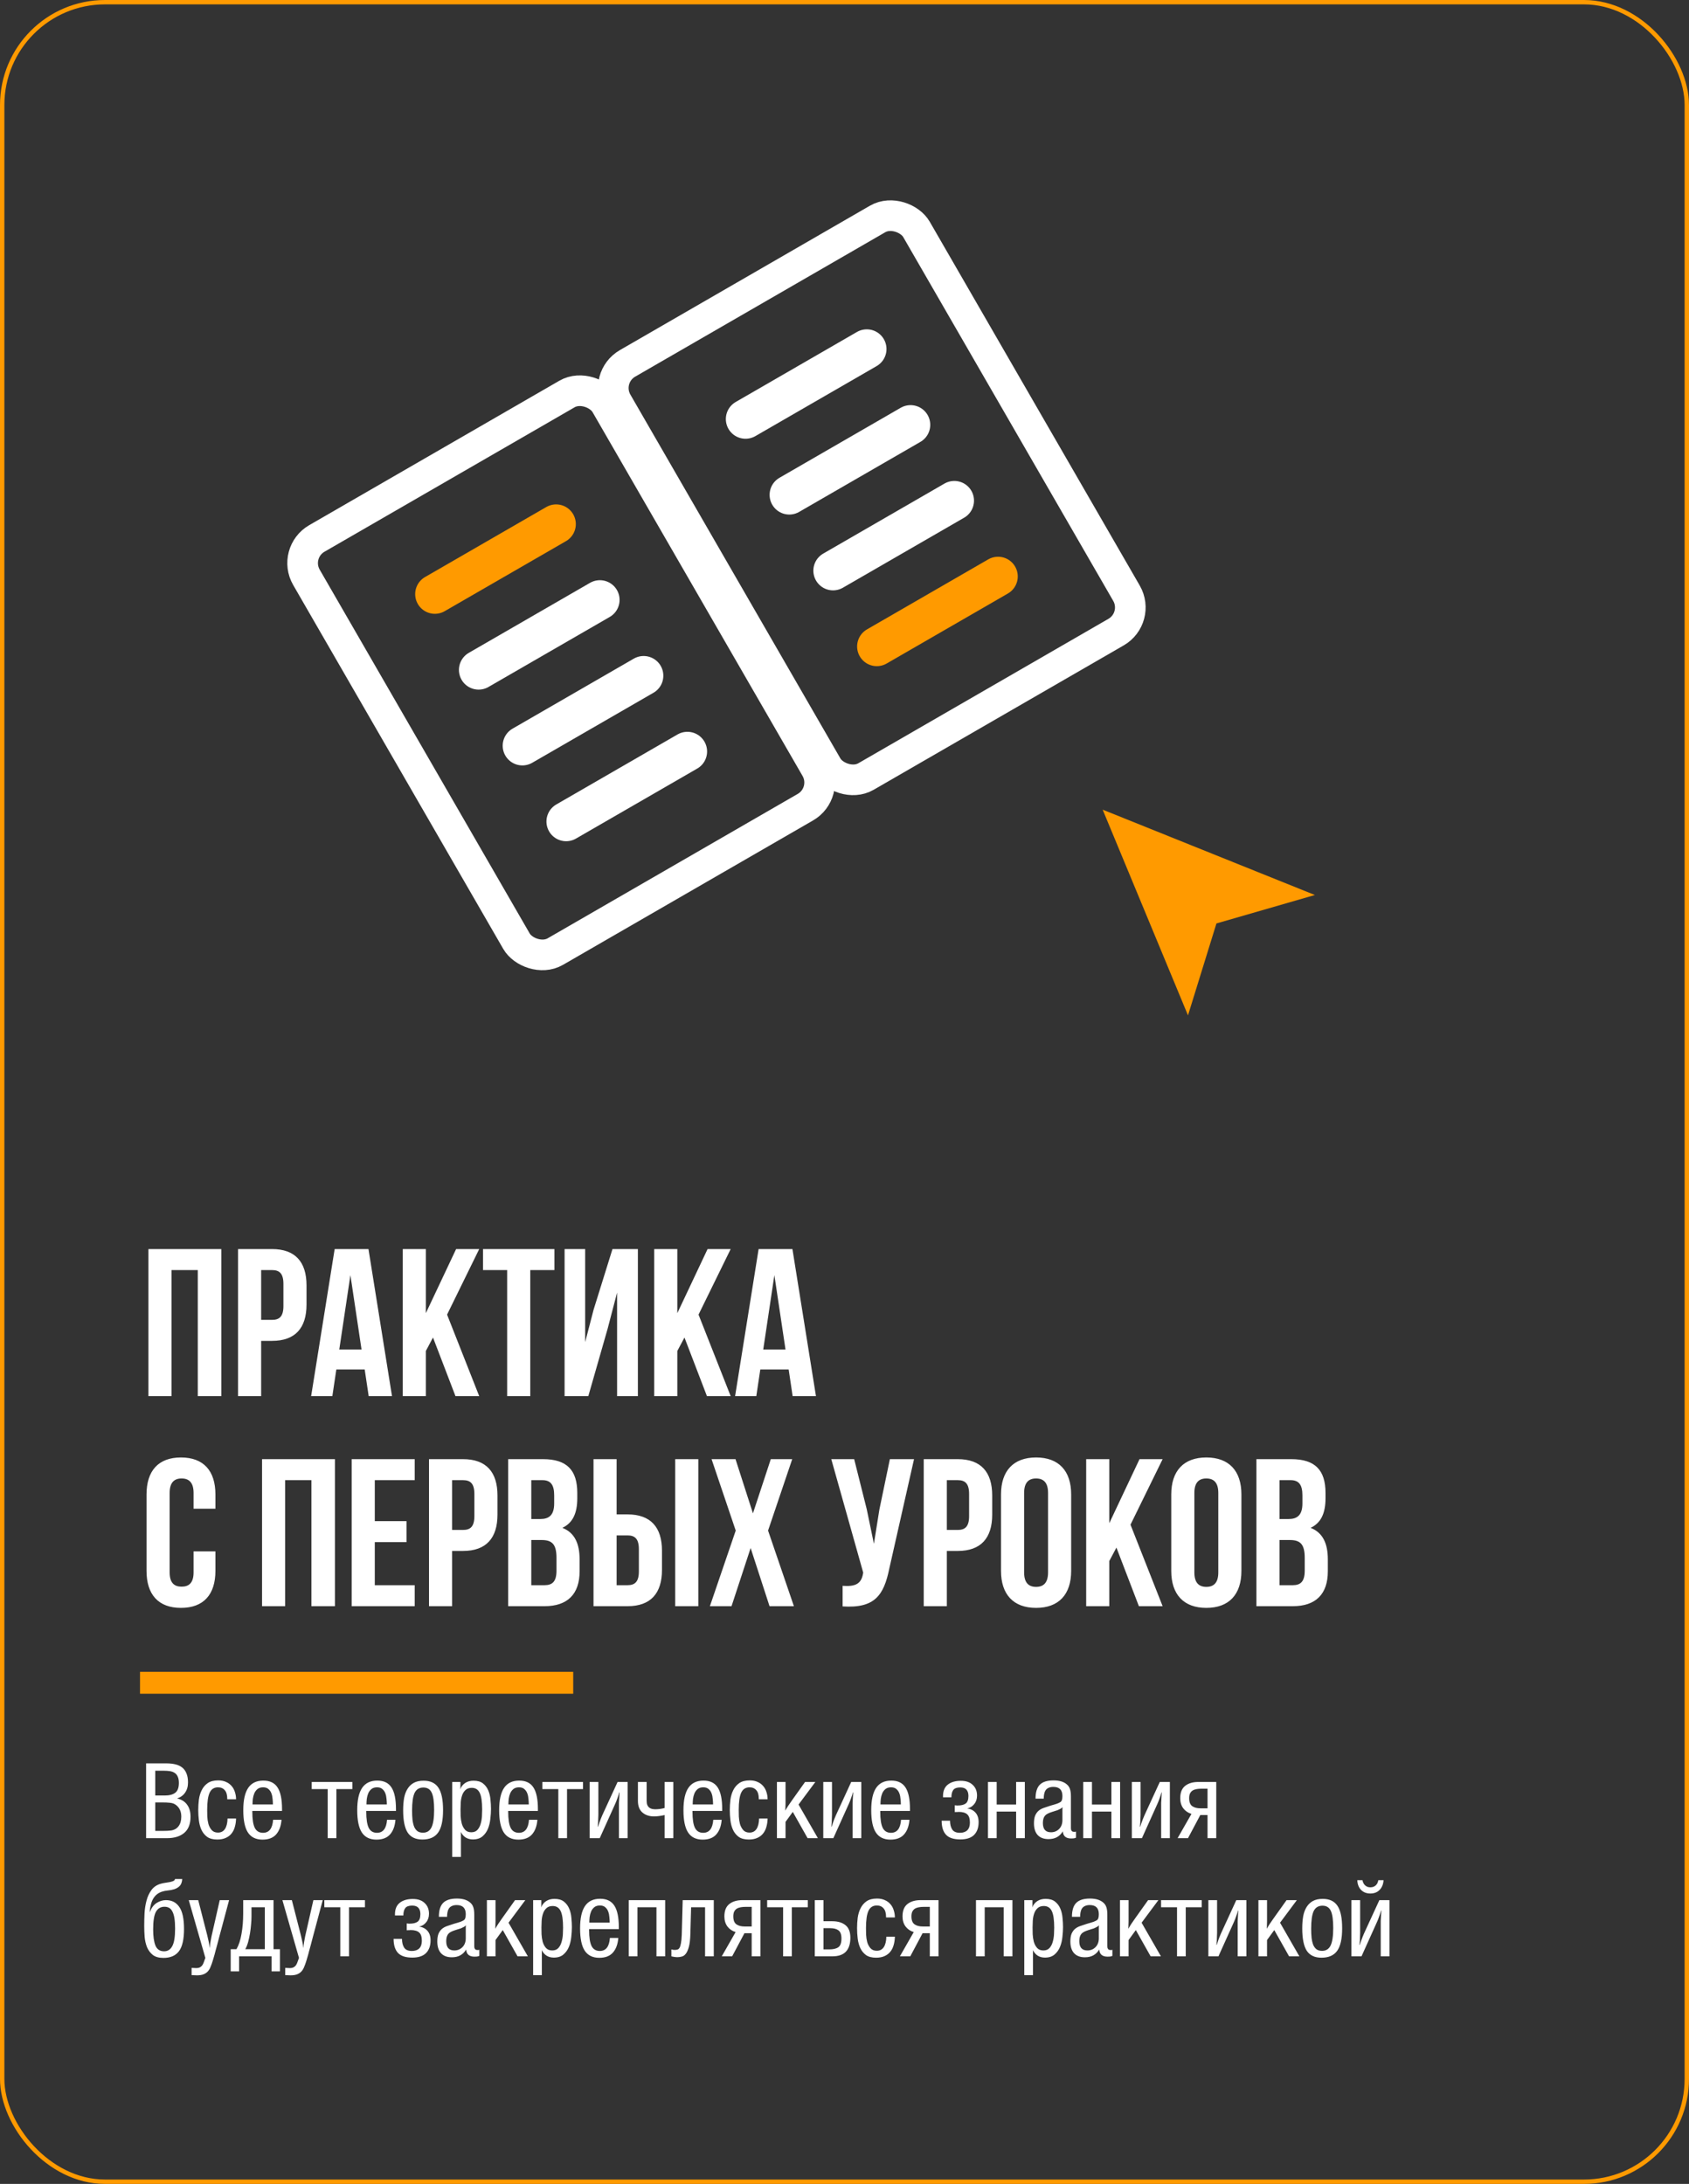 <?xml version="1.0" encoding="UTF-8"?> <svg xmlns="http://www.w3.org/2000/svg" width="386" height="499" viewBox="0 0 386 499" fill="none"><rect x="0" y="0" width="386" height="499" fill="#333333" stroke="none"/> <rect x="0.5" y="0.5" width="385" height="498" rx="23.5" stroke="#FF9A00"></rect> <path d="M39.2 319H33.92V285.4H50.576V319H45.2V290.2H39.2V319ZM62.18 285.4C67.46 285.4 70.052 288.328 70.052 293.704V298.072C70.052 303.448 67.46 306.376 62.18 306.376H59.684V319H54.404V285.4H62.18ZM59.684 290.2V301.576H62.18C63.86 301.576 64.772 300.808 64.772 298.408V293.368C64.772 290.968 63.86 290.2 62.18 290.2H59.684ZM89.586 319H84.258L83.346 312.904H76.866L75.954 319H71.106L76.482 285.4H84.21L89.586 319ZM77.538 308.344H82.626L80.082 291.352L77.538 308.344ZM98.957 305.608L97.325 308.68V319H92.045V285.4H97.325V300.04L104.237 285.4H109.517L102.173 300.376L109.517 319H104.093L98.957 305.608ZM110.384 285.4H126.704V290.2H121.184V319H115.904V290.2H110.384V285.4ZM134.453 319H129.029V285.4H133.733V306.664L135.653 299.272L139.973 285.4H145.781V319H141.029V295.336L138.869 303.592L134.453 319ZM156.426 305.608L154.794 308.68V319H149.514V285.4H154.794V300.04L161.706 285.4H166.986L159.642 300.376L166.986 319H161.562L156.426 305.608ZM186.477 319H181.149L180.237 312.904H173.757L172.845 319H167.997L173.373 285.4H181.101L186.477 319ZM174.429 308.344H179.517L176.973 291.352L174.429 308.344ZM49.232 354.472V358.936C49.232 364.312 46.544 367.384 41.36 367.384C36.176 367.384 33.488 364.312 33.488 358.936V341.464C33.488 336.088 36.176 333.016 41.36 333.016C46.544 333.016 49.232 336.088 49.232 341.464V344.728H44.24V341.128C44.24 338.728 43.184 337.816 41.504 337.816C39.824 337.816 38.768 338.728 38.768 341.128V359.272C38.768 361.672 39.824 362.536 41.504 362.536C43.184 362.536 44.24 361.672 44.24 359.272V354.472H49.232ZM65.169 367H59.889V333.4H76.545V367H71.169V338.2H65.169V367ZM85.653 347.56H92.901V352.36H85.653V362.2H94.773V367H80.373V333.4H94.773V338.2H85.653V347.56ZM105.821 333.4C111.101 333.4 113.693 336.328 113.693 341.704V346.072C113.693 351.448 111.101 354.376 105.821 354.376H103.325V367H98.045V333.4H105.821ZM103.325 338.2V349.576H105.821C107.501 349.576 108.413 348.808 108.413 346.408V341.368C108.413 338.968 107.501 338.2 105.821 338.2H103.325ZM124.107 333.4C129.579 333.4 131.931 335.944 131.931 341.128V342.328C131.931 345.784 130.875 347.992 128.523 349.096C131.355 350.2 132.459 352.744 132.459 356.296V359.032C132.459 364.216 129.723 367 124.443 367H116.139V333.4H124.107ZM121.419 338.2V347.08H123.483C125.451 347.08 126.651 346.216 126.651 343.528V341.656C126.651 339.256 125.835 338.2 123.963 338.2H121.419ZM121.419 351.88V362.2H124.443C126.219 362.2 127.179 361.384 127.179 358.888V355.96C127.179 352.84 126.171 351.88 123.771 351.88H121.419ZM135.639 367V333.4H140.919V346.024H143.415C148.695 346.024 151.287 348.952 151.287 354.328V358.696C151.287 364.072 148.695 367 143.415 367H135.639ZM154.311 367V333.4H159.591V367H154.311ZM143.415 362.2C145.095 362.2 146.007 361.432 146.007 359.032V353.992C146.007 351.592 145.095 350.824 143.415 350.824H140.919V362.2H143.415ZM181.052 333.4L175.532 349.72L181.436 367H175.868L171.548 353.704L167.18 367H162.236L168.14 349.72L162.62 333.4H168.092L172.076 345.784L176.156 333.4H181.052ZM203.226 358.456C201.978 364.504 199.914 367.528 192.57 367.048V362.344C195.258 362.536 196.794 362.056 197.226 359.608L197.274 359.32L189.978 333.4H195.21L198.09 344.872L199.722 352.744L200.97 344.92L203.37 333.4H208.89L203.226 358.456ZM218.884 333.4C224.164 333.4 226.756 336.328 226.756 341.704V346.072C226.756 351.448 224.164 354.376 218.884 354.376H216.388V367H211.108V333.4H218.884ZM216.388 338.2V349.576H218.884C220.564 349.576 221.476 348.808 221.476 346.408V341.368C221.476 338.968 220.564 338.2 218.884 338.2H216.388ZM228.769 341.464C228.769 336.088 231.601 333.016 236.785 333.016C241.969 333.016 244.801 336.088 244.801 341.464V358.936C244.801 364.312 241.969 367.384 236.785 367.384C231.601 367.384 228.769 364.312 228.769 358.936V341.464ZM234.049 359.272C234.049 361.672 235.105 362.584 236.785 362.584C238.465 362.584 239.521 361.672 239.521 359.272V341.128C239.521 338.728 238.465 337.816 236.785 337.816C235.105 337.816 234.049 338.728 234.049 341.128V359.272ZM255.145 353.608L253.513 356.68V367H248.233V333.4H253.513V348.04L260.424 333.4H265.705L258.361 348.376L265.705 367H260.281L255.145 353.608ZM267.676 341.464C267.676 336.088 270.508 333.016 275.692 333.016C280.876 333.016 283.708 336.088 283.708 341.464V358.936C283.708 364.312 280.876 367.384 275.692 367.384C270.508 367.384 267.676 364.312 267.676 358.936V341.464ZM272.956 359.272C272.956 361.672 274.012 362.584 275.692 362.584C277.372 362.584 278.428 361.672 278.428 359.272V341.128C278.428 338.728 277.372 337.816 275.692 337.816C274.012 337.816 272.956 338.728 272.956 341.128V359.272ZM295.107 333.4C300.579 333.4 302.931 335.944 302.931 341.128V342.328C302.931 345.784 301.875 347.992 299.523 349.096C302.355 350.2 303.459 352.744 303.459 356.296V359.032C303.459 364.216 300.723 367 295.443 367H287.139V333.4H295.107ZM292.419 338.2V347.08H294.483C296.451 347.08 297.651 346.216 297.651 343.528V341.656C297.651 339.256 296.835 338.2 294.963 338.2H292.419ZM292.419 351.88V362.2H295.443C297.219 362.2 298.179 361.384 298.179 358.888V355.96C298.179 352.84 297.171 351.88 294.771 351.88H292.419Z" fill="white"></path> <path d="M38.048 402.912C38.784 402.912 39.456 402.984 40.064 403.128C40.672 403.272 41.192 403.512 41.624 403.848C42.056 404.184 42.384 404.632 42.608 405.192C42.848 405.752 42.968 406.448 42.968 407.28C42.968 408.192 42.744 408.968 42.296 409.608C41.864 410.232 41.256 410.672 40.472 410.928C41.48 411.152 42.24 411.624 42.752 412.344C43.28 413.048 43.544 413.968 43.544 415.104C43.544 416.752 43.064 417.984 42.104 418.8C41.144 419.6 39.84 420 38.192 420H33.392V402.912H38.048ZM35.48 410.256H37.64C38.696 410.256 39.496 410.048 40.04 409.632C40.6 409.216 40.88 408.464 40.88 407.376C40.88 406.784 40.792 406.304 40.616 405.936C40.456 405.568 40.224 405.288 39.92 405.096C39.616 404.888 39.248 404.752 38.816 404.688C38.4 404.624 37.944 404.592 37.448 404.592H35.48V410.256ZM35.48 418.344H37.064C37.496 418.344 37.88 418.336 38.216 418.32C38.568 418.304 38.856 418.28 39.08 418.248C39.832 418.136 40.408 417.808 40.808 417.264C41.224 416.72 41.432 415.992 41.432 415.08C41.432 413.96 41.056 413.096 40.304 412.488C40.144 412.36 39.984 412.256 39.824 412.176C39.68 412.096 39.496 412.032 39.272 411.984C39.064 411.936 38.808 411.904 38.504 411.888C38.216 411.856 37.848 411.84 37.4 411.84H35.48V418.344ZM53.949 415.512C53.933 416.216 53.837 416.864 53.661 417.456C53.501 418.032 53.245 418.536 52.893 418.968C52.557 419.384 52.117 419.712 51.573 419.952C51.045 420.192 50.405 420.312 49.653 420.312C48.693 420.312 47.925 420.112 47.349 419.712C46.789 419.296 46.357 418.768 46.053 418.128C45.749 417.472 45.549 416.744 45.453 415.944C45.357 415.144 45.309 414.352 45.309 413.568C45.309 412.784 45.357 411.992 45.453 411.192C45.565 410.392 45.781 409.672 46.101 409.032C46.421 408.376 46.877 407.84 47.469 407.424C48.077 407.008 48.877 406.8 49.869 406.8C50.557 406.8 51.157 406.92 51.669 407.16C52.181 407.384 52.605 407.696 52.941 408.096C53.277 408.48 53.525 408.936 53.685 409.464C53.861 409.992 53.949 410.544 53.949 411.12H51.933V411C51.933 410.104 51.741 409.448 51.357 409.032C50.989 408.6 50.477 408.384 49.821 408.384C48.941 408.384 48.309 408.784 47.925 409.584C47.541 410.384 47.349 411.696 47.349 413.52C47.349 413.952 47.357 414.472 47.373 415.08C47.405 415.672 47.493 416.24 47.637 416.784C47.797 417.312 48.045 417.768 48.381 418.152C48.717 418.536 49.197 418.728 49.821 418.728C50.509 418.728 51.037 418.456 51.405 417.912C51.773 417.368 51.973 416.568 52.005 415.512H53.949ZM57.664 413.952C57.664 415.68 57.856 416.92 58.24 417.672C58.624 418.408 59.248 418.776 60.112 418.776C61.504 418.776 62.272 417.784 62.416 415.8H64.336C64.224 417.224 63.816 418.336 63.112 419.136C62.408 419.936 61.368 420.336 59.992 420.336C58.488 420.336 57.376 419.792 56.656 418.704C55.952 417.616 55.6 415.92 55.6 413.616C55.6 411.312 55.976 409.608 56.728 408.504C57.48 407.4 58.632 406.848 60.184 406.848C61.672 406.848 62.752 407.368 63.424 408.408C64.112 409.448 64.456 411.104 64.456 413.376V413.784H57.664V413.952ZM62.368 412.296C62.368 411.912 62.344 411.496 62.296 411.048C62.264 410.584 62.176 410.16 62.032 409.776C61.888 409.376 61.664 409.048 61.36 408.792C61.072 408.52 60.664 408.384 60.136 408.384C59.608 408.384 59.184 408.512 58.864 408.768C58.544 409.024 58.296 409.352 58.12 409.752C57.96 410.136 57.848 410.56 57.784 411.024C57.736 411.472 57.712 411.896 57.712 412.296H62.368ZM76.878 408.792V420H74.886V408.792H71.238V407.16H80.526V408.792H76.878ZM83.703 413.952C83.703 415.68 83.895 416.92 84.279 417.672C84.663 418.408 85.287 418.776 86.151 418.776C87.543 418.776 88.311 417.784 88.455 415.8H90.375C90.263 417.224 89.855 418.336 89.151 419.136C88.447 419.936 87.407 420.336 86.031 420.336C84.527 420.336 83.415 419.792 82.695 418.704C81.991 417.616 81.639 415.92 81.639 413.616C81.639 411.312 82.015 409.608 82.767 408.504C83.519 407.4 84.671 406.848 86.223 406.848C87.711 406.848 88.791 407.368 89.463 408.408C90.151 409.448 90.495 411.104 90.495 413.376V413.784H83.703V413.952ZM88.407 412.296C88.407 411.912 88.383 411.496 88.335 411.048C88.303 410.584 88.215 410.16 88.071 409.776C87.927 409.376 87.703 409.048 87.399 408.792C87.111 408.52 86.703 408.384 86.175 408.384C85.647 408.384 85.223 408.512 84.903 408.768C84.583 409.024 84.335 409.352 84.159 409.752C83.999 410.136 83.887 410.56 83.823 411.024C83.775 411.472 83.751 411.896 83.751 412.296H88.407ZM92.135 413.616C92.135 412.592 92.207 411.664 92.351 410.832C92.511 410 92.775 409.296 93.143 408.72C93.511 408.128 93.991 407.672 94.583 407.352C95.175 407.032 95.919 406.872 96.815 406.872C98.367 406.872 99.495 407.408 100.199 408.48C100.903 409.536 101.255 411.24 101.255 413.592C101.255 415.96 100.879 417.672 100.127 418.728C99.375 419.784 98.175 420.312 96.527 420.312C94.991 420.312 93.871 419.784 93.167 418.728C92.479 417.656 92.135 415.952 92.135 413.616ZM94.175 413.688C94.175 414.472 94.207 415.176 94.271 415.8C94.351 416.424 94.479 416.96 94.655 417.408C94.847 417.84 95.103 418.176 95.423 418.416C95.743 418.64 96.159 418.752 96.671 418.752C97.567 418.752 98.215 418.344 98.615 417.528C99.015 416.712 99.215 415.376 99.215 413.52C99.215 411.68 99.031 410.376 98.663 409.608C98.295 408.824 97.663 408.432 96.767 408.432C95.823 408.432 95.151 408.84 94.751 409.656C94.367 410.472 94.175 411.816 94.175 413.688ZM105.223 407.784C105.223 408.104 105.223 408.32 105.223 408.432C105.223 408.528 105.207 408.664 105.175 408.84C105.415 408.216 105.791 407.736 106.303 407.4C106.831 407.048 107.471 406.872 108.223 406.872C109.135 406.872 109.855 407.08 110.383 407.496C110.911 407.912 111.311 408.44 111.583 409.08C111.855 409.72 112.023 410.416 112.087 411.168C112.167 411.92 112.207 412.64 112.207 413.328C112.207 414.016 112.159 414.768 112.063 415.584C111.983 416.4 111.799 417.16 111.511 417.864C111.223 418.552 110.807 419.128 110.263 419.592C109.719 420.056 108.991 420.288 108.079 420.288C106.815 420.288 105.895 419.72 105.319 418.584C105.335 418.776 105.343 418.928 105.343 419.04C105.343 419.152 105.343 419.376 105.343 419.712V424.296H103.351V407.16H105.223V407.784ZM105.247 413.4C105.247 413.832 105.255 414.352 105.271 414.96C105.303 415.552 105.391 416.128 105.535 416.688C105.695 417.232 105.943 417.696 106.279 418.08C106.615 418.464 107.095 418.656 107.719 418.656C108.327 418.656 108.799 418.464 109.135 418.08C109.471 417.696 109.711 417.232 109.855 416.688C110.015 416.144 110.111 415.576 110.143 414.984C110.175 414.392 110.191 413.88 110.191 413.448C110.191 411.672 110.007 410.408 109.639 409.656C109.271 408.888 108.663 408.504 107.815 408.504C107.191 408.504 106.703 408.68 106.351 409.032C105.999 409.368 105.743 409.792 105.583 410.304C105.423 410.8 105.327 411.328 105.295 411.888C105.263 412.448 105.247 412.952 105.247 413.4ZM116.141 413.952C116.141 415.68 116.333 416.92 116.717 417.672C117.101 418.408 117.725 418.776 118.589 418.776C119.981 418.776 120.749 417.784 120.893 415.8H122.813C122.701 417.224 122.293 418.336 121.589 419.136C120.885 419.936 119.845 420.336 118.469 420.336C116.965 420.336 115.853 419.792 115.133 418.704C114.429 417.616 114.077 415.92 114.077 413.616C114.077 411.312 114.453 409.608 115.205 408.504C115.957 407.4 117.109 406.848 118.661 406.848C120.149 406.848 121.229 407.368 121.901 408.408C122.589 409.448 122.933 411.104 122.933 413.376V413.784H116.141V413.952ZM120.845 412.296C120.845 411.912 120.821 411.496 120.773 411.048C120.741 410.584 120.653 410.16 120.509 409.776C120.365 409.376 120.141 409.048 119.837 408.792C119.549 408.52 119.141 408.384 118.613 408.384C118.085 408.384 117.661 408.512 117.341 408.768C117.021 409.024 116.773 409.352 116.597 409.752C116.437 410.136 116.325 410.56 116.261 411.024C116.213 411.472 116.189 411.896 116.189 412.296H120.845ZM129.589 408.792V420H127.597V408.792H123.949V407.16H133.237V408.792H129.589ZM136.678 417.384C136.822 416.888 137.014 416.328 137.254 415.704C137.51 415.064 137.75 414.512 137.974 414.048L141.142 407.16H143.446V420H141.454V412.512C141.454 412.352 141.454 412.152 141.454 411.912C141.47 411.656 141.486 411.392 141.502 411.12C141.518 410.832 141.534 410.552 141.55 410.28C141.566 410.008 141.582 409.768 141.598 409.56H141.526C141.494 409.704 141.438 409.896 141.358 410.136C141.294 410.36 141.214 410.592 141.118 410.832C141.038 411.072 140.95 411.312 140.854 411.552C140.758 411.792 140.67 412 140.59 412.176L137.062 420H134.758V407.16H136.75V414.624C136.75 414.8 136.742 415.008 136.726 415.248C136.726 415.472 136.718 415.712 136.702 415.968C136.702 416.224 136.686 416.48 136.654 416.736C136.638 416.976 136.622 417.192 136.606 417.384H136.678ZM151.885 414.72C151.565 414.8 151.173 414.872 150.709 414.936C150.261 415 149.853 415.032 149.485 415.032C148.397 415.032 147.509 414.736 146.821 414.144C146.133 413.552 145.789 412.664 145.789 411.48V407.16H147.781V411.48C147.781 411.88 147.837 412.208 147.949 412.464C148.061 412.704 148.213 412.896 148.405 413.04C148.597 413.184 148.813 413.28 149.053 413.328C149.293 413.376 149.541 413.4 149.797 413.4C150.069 413.4 150.413 413.376 150.829 413.328C151.245 413.264 151.597 413.192 151.885 413.112V407.16H153.877V420H151.885V414.72ZM158.258 413.952C158.258 415.68 158.45 416.92 158.834 417.672C159.218 418.408 159.842 418.776 160.706 418.776C162.098 418.776 162.866 417.784 163.01 415.8H164.93C164.818 417.224 164.41 418.336 163.706 419.136C163.002 419.936 161.962 420.336 160.586 420.336C159.082 420.336 157.97 419.792 157.25 418.704C156.546 417.616 156.194 415.92 156.194 413.616C156.194 411.312 156.57 409.608 157.322 408.504C158.074 407.4 159.226 406.848 160.778 406.848C162.266 406.848 163.346 407.368 164.018 408.408C164.706 409.448 165.05 411.104 165.05 413.376V413.784H158.258V413.952ZM162.962 412.296C162.962 411.912 162.938 411.496 162.89 411.048C162.858 410.584 162.77 410.16 162.626 409.776C162.482 409.376 162.258 409.048 161.954 408.792C161.666 408.52 161.258 408.384 160.73 408.384C160.202 408.384 159.778 408.512 159.458 408.768C159.138 409.024 158.89 409.352 158.714 409.752C158.554 410.136 158.442 410.56 158.378 411.024C158.33 411.472 158.306 411.896 158.306 412.296H162.962ZM175.426 415.512C175.41 416.216 175.314 416.864 175.138 417.456C174.978 418.032 174.722 418.536 174.37 418.968C174.034 419.384 173.594 419.712 173.05 419.952C172.522 420.192 171.882 420.312 171.13 420.312C170.17 420.312 169.402 420.112 168.826 419.712C168.266 419.296 167.834 418.768 167.53 418.128C167.226 417.472 167.026 416.744 166.93 415.944C166.834 415.144 166.786 414.352 166.786 413.568C166.786 412.784 166.834 411.992 166.93 411.192C167.042 410.392 167.258 409.672 167.578 409.032C167.898 408.376 168.354 407.84 168.946 407.424C169.554 407.008 170.354 406.8 171.346 406.8C172.034 406.8 172.634 406.92 173.146 407.16C173.658 407.384 174.082 407.696 174.418 408.096C174.754 408.48 175.002 408.936 175.162 409.464C175.338 409.992 175.426 410.544 175.426 411.12H173.41V411C173.41 410.104 173.218 409.448 172.834 409.032C172.466 408.6 171.954 408.384 171.298 408.384C170.418 408.384 169.786 408.784 169.402 409.584C169.018 410.384 168.826 411.696 168.826 413.52C168.826 413.952 168.834 414.472 168.85 415.08C168.882 415.672 168.97 416.24 169.114 416.784C169.274 417.312 169.522 417.768 169.858 418.152C170.194 418.536 170.674 418.728 171.298 418.728C171.986 418.728 172.514 418.456 172.882 417.912C173.25 417.368 173.45 416.568 173.482 415.512H175.426ZM179.453 413.712C179.613 413.424 179.829 413.072 180.101 412.656C180.389 412.24 180.693 411.8 181.013 411.336L183.989 407.16H186.341L182.501 412.32L186.917 420H184.565L181.181 414L179.525 416.28V420H177.557V407.16H179.525V412.056C179.525 412.296 179.517 412.568 179.501 412.872C179.501 413.16 179.485 413.44 179.453 413.712ZM190.069 417.384C190.213 416.888 190.405 416.328 190.645 415.704C190.901 415.064 191.141 414.512 191.365 414.048L194.533 407.16H196.837V420H194.845V412.512C194.845 412.352 194.845 412.152 194.845 411.912C194.861 411.656 194.877 411.392 194.893 411.12C194.909 410.832 194.925 410.552 194.941 410.28C194.957 410.008 194.973 409.768 194.989 409.56H194.917C194.885 409.704 194.829 409.896 194.749 410.136C194.685 410.36 194.605 410.592 194.509 410.832C194.429 411.072 194.341 411.312 194.245 411.552C194.149 411.792 194.061 412 193.981 412.176L190.453 420H188.149V407.16H190.141V414.624C190.141 414.8 190.133 415.008 190.117 415.248C190.117 415.472 190.109 415.712 190.093 415.968C190.093 416.224 190.077 416.48 190.045 416.736C190.029 416.976 190.013 417.192 189.997 417.384H190.069ZM201.172 413.952C201.172 415.68 201.364 416.92 201.748 417.672C202.132 418.408 202.756 418.776 203.62 418.776C205.012 418.776 205.78 417.784 205.924 415.8H207.844C207.732 417.224 207.324 418.336 206.62 419.136C205.916 419.936 204.876 420.336 203.5 420.336C201.996 420.336 200.884 419.792 200.164 418.704C199.46 417.616 199.108 415.92 199.108 413.616C199.108 411.312 199.484 409.608 200.236 408.504C200.988 407.4 202.14 406.848 203.692 406.848C205.18 406.848 206.26 407.368 206.932 408.408C207.62 409.448 207.964 411.104 207.964 413.376V413.784H201.172V413.952ZM205.876 412.296C205.876 411.912 205.852 411.496 205.804 411.048C205.772 410.584 205.684 410.16 205.54 409.776C205.396 409.376 205.172 409.048 204.868 408.792C204.58 408.52 204.172 408.384 203.644 408.384C203.116 408.384 202.692 408.512 202.372 408.768C202.052 409.024 201.804 409.352 201.628 409.752C201.468 410.136 201.356 410.56 201.292 411.024C201.244 411.472 201.22 411.896 201.22 412.296H205.876ZM223.65 416.352C223.65 417.584 223.306 418.552 222.618 419.256C221.93 419.944 220.882 420.288 219.474 420.288C217.97 420.288 216.882 419.936 216.21 419.232C215.538 418.512 215.202 417.44 215.202 416.016H217.122C217.122 416.848 217.29 417.52 217.626 418.032C217.962 418.528 218.546 418.776 219.378 418.776C220.098 418.776 220.658 418.584 221.058 418.2C221.458 417.8 221.658 417.216 221.658 416.448C221.658 415.536 221.45 414.904 221.034 414.552C220.634 414.184 219.978 414 219.066 414C219.018 414 218.946 414.008 218.85 414.024C218.754 414.024 218.658 414.024 218.562 414.024C218.45 414.04 218.33 414.048 218.202 414.048V412.488C218.298 412.504 218.386 412.512 218.466 412.512C218.546 412.528 218.618 412.536 218.682 412.536C218.762 412.536 218.826 412.536 218.874 412.536C219.658 412.536 220.258 412.392 220.674 412.104C221.106 411.8 221.322 411.216 221.322 410.352C221.322 409.728 221.17 409.248 220.866 408.912C220.562 408.576 220.09 408.408 219.45 408.408C218.682 408.408 218.154 408.6 217.866 408.984C217.578 409.368 217.434 409.928 217.434 410.664H215.514V410.4C215.514 409.216 215.882 408.336 216.618 407.76C217.354 407.184 218.346 406.896 219.594 406.896C220.762 406.896 221.666 407.208 222.306 407.832C222.962 408.44 223.29 409.256 223.29 410.28C223.29 411.048 223.074 411.696 222.642 412.224C222.226 412.752 221.69 413.08 221.034 413.208C221.85 413.32 222.49 413.648 222.954 414.192C223.418 414.72 223.65 415.44 223.65 416.352ZM227.781 413.928V420H225.789V407.16H227.781V412.32H232.221V407.16H234.213V420H232.221V413.928H227.781ZM236.659 410.976C236.659 409.52 236.979 408.464 237.619 407.808C238.275 407.136 239.331 406.8 240.787 406.8C242.115 406.8 243.131 407.112 243.835 407.736C244.171 408.024 244.403 408.376 244.531 408.792C244.675 409.208 244.747 409.784 244.747 410.52V417.168C244.747 417.328 244.747 417.488 244.747 417.648C244.747 417.808 244.763 417.96 244.795 418.104C244.843 418.232 244.915 418.344 245.011 418.44C245.123 418.52 245.291 418.56 245.515 418.56C245.595 418.56 245.659 418.56 245.707 418.56C245.755 418.544 245.819 418.52 245.899 418.488V419.904C245.675 419.984 245.499 420.032 245.371 420.048C245.243 420.064 245.051 420.072 244.795 420.072C243.595 420.072 242.963 419.528 242.899 418.44C242.531 419.048 242.075 419.496 241.531 419.784C241.003 420.072 240.363 420.216 239.611 420.216C238.539 420.216 237.715 419.904 237.139 419.28C236.579 418.656 236.299 417.768 236.299 416.616C236.299 415.896 236.387 415.312 236.563 414.864C236.755 414.416 237.011 414.048 237.331 413.76C237.667 413.472 238.067 413.248 238.531 413.088C239.011 412.912 239.539 412.736 240.115 412.56C240.483 412.448 240.787 412.36 241.027 412.296C241.267 412.216 241.467 412.152 241.627 412.104C241.787 412.04 241.915 411.984 242.011 411.936C242.123 411.888 242.227 411.832 242.323 411.768C242.499 411.656 242.619 411.496 242.683 411.288C242.763 411.08 242.803 410.776 242.803 410.376C242.803 408.984 242.115 408.288 240.739 408.288C240.291 408.288 239.923 408.36 239.635 408.504C239.347 408.632 239.123 408.816 238.963 409.056C238.803 409.296 238.691 409.584 238.627 409.92C238.563 410.24 238.531 410.592 238.531 410.976H236.659ZM242.851 412.92C242.707 413.064 242.531 413.192 242.323 413.304C242.115 413.416 241.899 413.52 241.675 413.616C241.451 413.696 241.219 413.768 240.979 413.832C240.755 413.896 240.555 413.96 240.379 414.024C240.027 414.136 239.723 414.256 239.467 414.384C239.211 414.512 238.995 414.672 238.819 414.864C238.659 415.056 238.539 415.288 238.459 415.56C238.379 415.832 238.339 416.16 238.339 416.544C238.339 417.952 238.955 418.656 240.187 418.656C240.923 418.656 241.539 418.408 242.035 417.912C242.547 417.4 242.803 416.72 242.803 415.872V414C242.803 413.856 242.803 413.68 242.803 413.472C242.803 413.248 242.819 413.064 242.851 412.92ZM249.555 413.928V420H247.563V407.16H249.555V412.32H253.995V407.16H255.987V420H253.995V413.928H249.555ZM260.592 417.384C260.736 416.888 260.928 416.328 261.168 415.704C261.424 415.064 261.664 414.512 261.888 414.048L265.056 407.16H267.36V420H265.368V412.512C265.368 412.352 265.368 412.152 265.368 411.912C265.384 411.656 265.4 411.392 265.416 411.12C265.432 410.832 265.448 410.552 265.464 410.28C265.48 410.008 265.496 409.768 265.512 409.56H265.44C265.408 409.704 265.352 409.896 265.272 410.136C265.208 410.36 265.128 410.592 265.032 410.832C264.952 411.072 264.864 411.312 264.768 411.552C264.672 411.792 264.584 412 264.504 412.176L260.976 420H258.672V407.16H260.664V414.624C260.664 414.8 260.656 415.008 260.64 415.248C260.64 415.472 260.632 415.712 260.616 415.968C260.616 416.224 260.6 416.48 260.568 416.736C260.552 416.976 260.536 417.192 260.52 417.384H260.592ZM272.295 414.456C271.527 414.232 270.903 413.808 270.423 413.184C269.959 412.56 269.727 411.792 269.727 410.88C269.727 409.584 270.103 408.64 270.855 408.048C271.607 407.456 272.615 407.16 273.879 407.16H277.959V420H275.967V414.72H274.311L271.503 420H269.127L272.295 414.456ZM274.599 408.696C274.183 408.696 273.799 408.728 273.447 408.792C273.095 408.856 272.791 408.968 272.535 409.128C272.295 409.288 272.103 409.512 271.959 409.8C271.831 410.072 271.767 410.432 271.767 410.88C271.767 411.744 271.999 412.344 272.463 412.68C272.927 413.016 273.567 413.184 274.383 413.184H275.967V408.696H274.599ZM41.648 429.336C41.6 430.04 41.408 430.568 41.072 430.92C40.736 431.256 40.328 431.504 39.848 431.664C39.384 431.808 38.896 431.904 38.384 431.952C37.872 432 37.424 432.088 37.04 432.216C36.192 432.488 35.536 432.992 35.072 433.728C34.608 434.464 34.32 435.512 34.208 436.872H34.256C34.608 435.928 35.12 435.24 35.792 434.808C36.48 434.376 37.192 434.16 37.928 434.16C39.256 434.16 40.272 434.68 40.976 435.72C41.696 436.744 42.056 438.424 42.056 440.76C42.056 443.112 41.672 444.8 40.904 445.824C40.136 446.848 38.952 447.36 37.352 447.36C36.328 447.36 35.52 447.136 34.928 446.688C34.352 446.224 33.912 445.64 33.608 444.936C33.32 444.216 33.136 443.424 33.056 442.56C32.992 441.696 32.96 440.864 32.96 440.064C32.96 439.12 32.984 438.144 33.032 437.136C33.096 436.112 33.248 435.152 33.488 434.256C33.728 433.344 34.096 432.552 34.592 431.88C35.088 431.192 35.776 430.712 36.656 430.44C37.024 430.328 37.4 430.248 37.784 430.2C38.168 430.136 38.512 430.08 38.816 430.032C39.136 429.968 39.4 429.888 39.608 429.792C39.832 429.696 39.96 429.544 39.992 429.336H41.648ZM40.016 440.688C40.016 439.76 39.968 438.984 39.872 438.36C39.776 437.72 39.624 437.2 39.416 436.8C39.224 436.4 38.976 436.112 38.672 435.936C38.368 435.76 38.008 435.672 37.592 435.672C36.712 435.672 36.056 436.064 35.624 436.848C35.208 437.632 35 438.968 35 440.856C35 442.44 35.176 443.672 35.528 444.552C35.896 445.416 36.552 445.848 37.496 445.848C38.328 445.848 38.952 445.456 39.368 444.672C39.8 443.888 40.016 442.56 40.016 440.688ZM45.3 434.16L47.34 442.104C47.468 442.6 47.58 443.088 47.676 443.568C47.788 444.048 47.868 444.544 47.916 445.056H47.94C47.972 444.608 48.028 444.152 48.108 443.688C48.188 443.208 48.268 442.776 48.348 442.392L50.22 434.16H52.356C51.764 436.352 51.236 438.328 50.772 440.088C50.58 440.84 50.38 441.584 50.172 442.32C49.98 443.056 49.804 443.728 49.644 444.336C49.484 444.928 49.348 445.424 49.236 445.824C49.124 446.224 49.06 446.472 49.044 446.568L48.636 447.96C48.476 448.488 48.308 448.96 48.132 449.376C47.972 449.792 47.764 450.144 47.508 450.432C47.252 450.72 46.924 450.944 46.524 451.104C46.124 451.264 45.62 451.344 45.012 451.344C44.804 451.344 44.596 451.336 44.388 451.32C44.196 451.32 43.996 451.312 43.788 451.296V449.64C43.964 449.656 44.14 449.664 44.316 449.664C44.492 449.68 44.668 449.688 44.844 449.688C45.292 449.688 45.644 449.584 45.9 449.376C46.172 449.184 46.388 448.864 46.548 448.416L46.932 447.36L43.14 434.16H45.3ZM62.058 450.432V447H54.642V450.432H52.722V445.368H54.042C54.57 444.456 54.954 443.288 55.194 441.864C55.45 440.44 55.578 438.88 55.578 437.184V434.16H62.514V445.368H63.978V450.432H62.058ZM60.522 435.792H57.474V437.928C57.474 438.44 57.442 439.032 57.378 439.704C57.33 440.36 57.25 441.032 57.138 441.72C57.026 442.408 56.882 443.08 56.706 443.736C56.53 444.376 56.314 444.92 56.058 445.368H60.522V435.792ZM66.699 434.16L68.739 442.104C68.867 442.6 68.979 443.088 69.075 443.568C69.187 444.048 69.267 444.544 69.315 445.056H69.339C69.371 444.608 69.427 444.152 69.507 443.688C69.587 443.208 69.667 442.776 69.747 442.392L71.619 434.16H73.755C73.163 436.352 72.635 438.328 72.171 440.088C71.979 440.84 71.779 441.584 71.571 442.32C71.379 443.056 71.203 443.728 71.043 444.336C70.883 444.928 70.747 445.424 70.635 445.824C70.523 446.224 70.459 446.472 70.443 446.568L70.035 447.96C69.875 448.488 69.707 448.96 69.531 449.376C69.371 449.792 69.163 450.144 68.907 450.432C68.651 450.72 68.323 450.944 67.923 451.104C67.523 451.264 67.019 451.344 66.411 451.344C66.203 451.344 65.995 451.336 65.787 451.32C65.595 451.32 65.395 451.312 65.187 451.296V449.64C65.363 449.656 65.539 449.664 65.715 449.664C65.891 449.68 66.067 449.688 66.243 449.688C66.691 449.688 67.043 449.584 67.299 449.376C67.571 449.184 67.787 448.864 67.947 448.416L68.331 447.36L64.539 434.16H66.699ZM79.761 435.792V447H77.769V435.792H74.121V434.16H83.409V435.792H79.761ZM98.4 443.352C98.4 444.584 98.056 445.552 97.368 446.256C96.68 446.944 95.632 447.288 94.224 447.288C92.72 447.288 91.632 446.936 90.96 446.232C90.288 445.512 89.952 444.44 89.952 443.016H91.872C91.872 443.848 92.04 444.52 92.376 445.032C92.712 445.528 93.296 445.776 94.128 445.776C94.848 445.776 95.408 445.584 95.808 445.2C96.208 444.8 96.408 444.216 96.408 443.448C96.408 442.536 96.2 441.904 95.784 441.552C95.384 441.184 94.728 441 93.816 441C93.768 441 93.696 441.008 93.6 441.024C93.504 441.024 93.408 441.024 93.312 441.024C93.2 441.04 93.08 441.048 92.952 441.048V439.488C93.048 439.504 93.136 439.512 93.216 439.512C93.296 439.528 93.368 439.536 93.432 439.536C93.512 439.536 93.576 439.536 93.624 439.536C94.408 439.536 95.008 439.392 95.424 439.104C95.856 438.8 96.072 438.216 96.072 437.352C96.072 436.728 95.92 436.248 95.616 435.912C95.312 435.576 94.84 435.408 94.2 435.408C93.432 435.408 92.904 435.6 92.616 435.984C92.328 436.368 92.184 436.928 92.184 437.664H90.264V437.4C90.264 436.216 90.632 435.336 91.368 434.76C92.104 434.184 93.096 433.896 94.344 433.896C95.512 433.896 96.416 434.208 97.056 434.832C97.712 435.44 98.04 436.256 98.04 437.28C98.04 438.048 97.824 438.696 97.392 439.224C96.976 439.752 96.44 440.08 95.784 440.208C96.6 440.32 97.24 440.648 97.704 441.192C98.168 441.72 98.4 442.44 98.4 443.352ZM100.299 437.976C100.299 436.52 100.619 435.464 101.259 434.808C101.915 434.136 102.971 433.8 104.427 433.8C105.755 433.8 106.771 434.112 107.475 434.736C107.811 435.024 108.043 435.376 108.171 435.792C108.315 436.208 108.387 436.784 108.387 437.52V444.168C108.387 444.328 108.387 444.488 108.387 444.648C108.387 444.808 108.403 444.96 108.435 445.104C108.483 445.232 108.555 445.344 108.651 445.44C108.763 445.52 108.931 445.56 109.155 445.56C109.235 445.56 109.299 445.56 109.347 445.56C109.395 445.544 109.459 445.52 109.539 445.488V446.904C109.315 446.984 109.139 447.032 109.011 447.048C108.883 447.064 108.691 447.072 108.435 447.072C107.235 447.072 106.603 446.528 106.539 445.44C106.171 446.048 105.715 446.496 105.171 446.784C104.643 447.072 104.003 447.216 103.251 447.216C102.179 447.216 101.355 446.904 100.779 446.28C100.219 445.656 99.939 444.768 99.939 443.616C99.939 442.896 100.027 442.312 100.203 441.864C100.395 441.416 100.651 441.048 100.971 440.76C101.307 440.472 101.707 440.248 102.171 440.088C102.651 439.912 103.179 439.736 103.755 439.56C104.123 439.448 104.427 439.36 104.667 439.296C104.907 439.216 105.107 439.152 105.267 439.104C105.427 439.04 105.555 438.984 105.651 438.936C105.763 438.888 105.867 438.832 105.963 438.768C106.139 438.656 106.259 438.496 106.323 438.288C106.403 438.08 106.443 437.776 106.443 437.376C106.443 435.984 105.755 435.288 104.379 435.288C103.931 435.288 103.563 435.36 103.275 435.504C102.987 435.632 102.763 435.816 102.603 436.056C102.443 436.296 102.331 436.584 102.267 436.92C102.203 437.24 102.171 437.592 102.171 437.976H100.299ZM106.491 439.92C106.347 440.064 106.171 440.192 105.963 440.304C105.755 440.416 105.539 440.52 105.315 440.616C105.091 440.696 104.859 440.768 104.619 440.832C104.395 440.896 104.195 440.96 104.019 441.024C103.667 441.136 103.363 441.256 103.107 441.384C102.851 441.512 102.635 441.672 102.459 441.864C102.299 442.056 102.179 442.288 102.099 442.56C102.019 442.832 101.979 443.16 101.979 443.544C101.979 444.952 102.595 445.656 103.827 445.656C104.563 445.656 105.179 445.408 105.675 444.912C106.187 444.4 106.443 443.72 106.443 442.872V441C106.443 440.856 106.443 440.68 106.443 440.472C106.443 440.248 106.459 440.064 106.491 439.92ZM113.171 440.712C113.331 440.424 113.547 440.072 113.819 439.656C114.107 439.24 114.411 438.8 114.731 438.336L117.707 434.16H120.059L116.219 439.32L120.635 447H118.283L114.899 441L113.243 443.28V447H111.275V434.16H113.243V439.056C113.243 439.296 113.235 439.568 113.219 439.872C113.219 440.16 113.203 440.44 113.171 440.712ZM123.715 434.784C123.715 435.104 123.715 435.32 123.715 435.432C123.715 435.528 123.699 435.664 123.667 435.84C123.907 435.216 124.283 434.736 124.795 434.4C125.323 434.048 125.963 433.872 126.715 433.872C127.627 433.872 128.347 434.08 128.875 434.496C129.403 434.912 129.803 435.44 130.075 436.08C130.347 436.72 130.515 437.416 130.579 438.168C130.659 438.92 130.699 439.64 130.699 440.328C130.699 441.016 130.651 441.768 130.555 442.584C130.475 443.4 130.291 444.16 130.003 444.864C129.715 445.552 129.299 446.128 128.755 446.592C128.211 447.056 127.483 447.288 126.571 447.288C125.307 447.288 124.387 446.72 123.811 445.584C123.827 445.776 123.835 445.928 123.835 446.04C123.835 446.152 123.835 446.376 123.835 446.712V451.296H121.843V434.16H123.715V434.784ZM123.739 440.4C123.739 440.832 123.747 441.352 123.763 441.96C123.795 442.552 123.883 443.128 124.027 443.688C124.187 444.232 124.435 444.696 124.771 445.08C125.107 445.464 125.587 445.656 126.211 445.656C126.819 445.656 127.291 445.464 127.627 445.08C127.963 444.696 128.203 444.232 128.347 443.688C128.507 443.144 128.603 442.576 128.635 441.984C128.667 441.392 128.683 440.88 128.683 440.448C128.683 438.672 128.499 437.408 128.131 436.656C127.763 435.888 127.155 435.504 126.307 435.504C125.683 435.504 125.195 435.68 124.843 436.032C124.491 436.368 124.235 436.792 124.075 437.304C123.915 437.8 123.819 438.328 123.787 438.888C123.755 439.448 123.739 439.952 123.739 440.4ZM134.633 440.952C134.633 442.68 134.825 443.92 135.209 444.672C135.593 445.408 136.217 445.776 137.081 445.776C138.473 445.776 139.241 444.784 139.385 442.8H141.305C141.193 444.224 140.785 445.336 140.081 446.136C139.377 446.936 138.337 447.336 136.961 447.336C135.457 447.336 134.345 446.792 133.625 445.704C132.921 444.616 132.569 442.92 132.569 440.616C132.569 438.312 132.945 436.608 133.697 435.504C134.449 434.4 135.601 433.848 137.153 433.848C138.641 433.848 139.721 434.368 140.393 435.408C141.081 436.448 141.425 438.104 141.425 440.376V440.784H134.633V440.952ZM139.337 439.296C139.337 438.912 139.313 438.496 139.265 438.048C139.233 437.584 139.145 437.16 139.001 436.776C138.857 436.376 138.633 436.048 138.329 435.792C138.041 435.52 137.633 435.384 137.105 435.384C136.577 435.384 136.153 435.512 135.833 435.768C135.513 436.024 135.265 436.352 135.089 436.752C134.929 437.136 134.817 437.56 134.753 438.024C134.705 438.472 134.681 438.896 134.681 439.296H139.337ZM145.681 435.792V447H143.689V434.16H152.017V447H150.025V435.792H145.681ZM161.134 447V435.792H157.942L157.774 441.888C157.742 443.136 157.63 444.112 157.438 444.816C157.246 445.52 157.014 446.048 156.742 446.4C156.47 446.752 156.166 446.968 155.83 447.048C155.494 447.144 155.158 447.192 154.822 447.192C154.582 447.192 154.318 447.168 154.03 447.12C153.742 447.072 153.542 447.032 153.43 447V445.416C153.542 445.448 153.678 445.48 153.838 445.512C153.998 445.528 154.118 445.536 154.198 445.536C154.406 445.536 154.606 445.512 154.798 445.464C154.99 445.416 155.15 445.288 155.278 445.08C155.422 444.856 155.534 444.512 155.614 444.048C155.71 443.584 155.774 442.936 155.806 442.104L156.022 434.16H163.126V447H161.134ZM168.116 441.456C167.348 441.232 166.724 440.808 166.244 440.184C165.78 439.56 165.548 438.792 165.548 437.88C165.548 436.584 165.924 435.64 166.676 435.048C167.428 434.456 168.436 434.16 169.7 434.16H173.78V447H171.788V441.72H170.132L167.324 447H164.948L168.116 441.456ZM170.42 435.696C170.004 435.696 169.62 435.728 169.268 435.792C168.916 435.856 168.612 435.968 168.356 436.128C168.116 436.288 167.924 436.512 167.78 436.8C167.652 437.072 167.588 437.432 167.588 437.88C167.588 438.744 167.82 439.344 168.284 439.68C168.748 440.016 169.388 440.184 170.204 440.184H171.788V435.696H170.42ZM180.964 435.792V447H178.972V435.792H175.324V434.16H184.612V435.792H180.964ZM194.341 442.752C194.341 444.16 193.997 445.224 193.309 445.944C192.637 446.648 191.605 447 190.213 447H186.205V434.16H188.197V438.984H190.213C191.477 438.984 192.477 439.28 193.213 439.872C193.965 440.464 194.341 441.424 194.341 442.752ZM192.301 442.92C192.301 442.024 192.077 441.408 191.629 441.072C191.181 440.736 190.549 440.568 189.733 440.568H188.197V445.416H189.517C190.445 445.416 191.141 445.248 191.605 444.912C192.069 444.576 192.301 443.912 192.301 442.92ZM204.512 442.512C204.496 443.216 204.4 443.864 204.224 444.456C204.064 445.032 203.808 445.536 203.456 445.968C203.12 446.384 202.68 446.712 202.136 446.952C201.608 447.192 200.968 447.312 200.216 447.312C199.256 447.312 198.488 447.112 197.912 446.712C197.352 446.296 196.92 445.768 196.616 445.128C196.312 444.472 196.112 443.744 196.016 442.944C195.92 442.144 195.872 441.352 195.872 440.568C195.872 439.784 195.92 438.992 196.016 438.192C196.128 437.392 196.344 436.672 196.664 436.032C196.984 435.376 197.44 434.84 198.032 434.424C198.64 434.008 199.44 433.8 200.432 433.8C201.12 433.8 201.72 433.92 202.232 434.16C202.744 434.384 203.168 434.696 203.504 435.096C203.84 435.48 204.088 435.936 204.248 436.464C204.424 436.992 204.512 437.544 204.512 438.12H202.496V438C202.496 437.104 202.304 436.448 201.92 436.032C201.552 435.6 201.04 435.384 200.384 435.384C199.504 435.384 198.872 435.784 198.488 436.584C198.104 437.384 197.912 438.696 197.912 440.52C197.912 440.952 197.92 441.472 197.936 442.08C197.968 442.672 198.056 443.24 198.2 443.784C198.36 444.312 198.608 444.768 198.944 445.152C199.28 445.536 199.76 445.728 200.384 445.728C201.072 445.728 201.6 445.456 201.968 444.912C202.336 444.368 202.536 443.568 202.568 442.512H204.512ZM208.827 441.456C208.059 441.232 207.435 440.808 206.955 440.184C206.491 439.56 206.259 438.792 206.259 437.88C206.259 436.584 206.635 435.64 207.387 435.048C208.139 434.456 209.147 434.16 210.411 434.16H214.491V447H212.499V441.72H210.843L208.035 447H205.659L208.827 441.456ZM211.131 435.696C210.715 435.696 210.331 435.728 209.979 435.792C209.627 435.856 209.323 435.968 209.067 436.128C208.827 436.288 208.635 436.512 208.491 436.8C208.363 437.072 208.299 437.432 208.299 437.88C208.299 438.744 208.531 439.344 208.995 439.68C209.459 440.016 210.099 440.184 210.915 440.184H212.499V435.696H211.131ZM225.04 435.792V447H223.048V434.16H231.376V447H229.384V435.792H225.04ZM235.958 434.784C235.958 435.104 235.958 435.32 235.958 435.432C235.958 435.528 235.942 435.664 235.91 435.84C236.15 435.216 236.526 434.736 237.038 434.4C237.566 434.048 238.206 433.872 238.958 433.872C239.87 433.872 240.59 434.08 241.118 434.496C241.646 434.912 242.046 435.44 242.318 436.08C242.59 436.72 242.758 437.416 242.822 438.168C242.902 438.92 242.942 439.64 242.942 440.328C242.942 441.016 242.894 441.768 242.798 442.584C242.718 443.4 242.534 444.16 242.246 444.864C241.958 445.552 241.542 446.128 240.998 446.592C240.454 447.056 239.726 447.288 238.814 447.288C237.55 447.288 236.63 446.72 236.054 445.584C236.07 445.776 236.078 445.928 236.078 446.04C236.078 446.152 236.078 446.376 236.078 446.712V451.296H234.086V434.16H235.958V434.784ZM235.982 440.4C235.982 440.832 235.99 441.352 236.006 441.96C236.038 442.552 236.126 443.128 236.27 443.688C236.43 444.232 236.678 444.696 237.014 445.08C237.35 445.464 237.83 445.656 238.454 445.656C239.062 445.656 239.534 445.464 239.87 445.08C240.206 444.696 240.446 444.232 240.59 443.688C240.75 443.144 240.846 442.576 240.878 441.984C240.91 441.392 240.926 440.88 240.926 440.448C240.926 438.672 240.742 437.408 240.374 436.656C240.006 435.888 239.398 435.504 238.55 435.504C237.926 435.504 237.438 435.68 237.086 436.032C236.734 436.368 236.478 436.792 236.318 437.304C236.158 437.8 236.062 438.328 236.03 438.888C235.998 439.448 235.982 439.952 235.982 440.4ZM244.979 437.976C244.979 436.52 245.299 435.464 245.939 434.808C246.595 434.136 247.651 433.8 249.107 433.8C250.435 433.8 251.451 434.112 252.155 434.736C252.491 435.024 252.723 435.376 252.851 435.792C252.995 436.208 253.067 436.784 253.067 437.52V444.168C253.067 444.328 253.067 444.488 253.067 444.648C253.067 444.808 253.083 444.96 253.115 445.104C253.163 445.232 253.235 445.344 253.331 445.44C253.443 445.52 253.611 445.56 253.835 445.56C253.915 445.56 253.979 445.56 254.027 445.56C254.075 445.544 254.139 445.52 254.219 445.488V446.904C253.995 446.984 253.819 447.032 253.691 447.048C253.563 447.064 253.371 447.072 253.115 447.072C251.915 447.072 251.283 446.528 251.219 445.44C250.851 446.048 250.395 446.496 249.851 446.784C249.323 447.072 248.683 447.216 247.931 447.216C246.859 447.216 246.035 446.904 245.459 446.28C244.899 445.656 244.619 444.768 244.619 443.616C244.619 442.896 244.707 442.312 244.883 441.864C245.075 441.416 245.331 441.048 245.651 440.76C245.987 440.472 246.387 440.248 246.851 440.088C247.331 439.912 247.859 439.736 248.435 439.56C248.803 439.448 249.107 439.36 249.347 439.296C249.587 439.216 249.787 439.152 249.947 439.104C250.107 439.04 250.235 438.984 250.331 438.936C250.443 438.888 250.547 438.832 250.643 438.768C250.819 438.656 250.939 438.496 251.003 438.288C251.083 438.08 251.123 437.776 251.123 437.376C251.123 435.984 250.435 435.288 249.059 435.288C248.611 435.288 248.243 435.36 247.955 435.504C247.667 435.632 247.443 435.816 247.283 436.056C247.123 436.296 247.011 436.584 246.947 436.92C246.883 437.24 246.851 437.592 246.851 437.976H244.979ZM251.171 439.92C251.027 440.064 250.851 440.192 250.643 440.304C250.435 440.416 250.219 440.52 249.995 440.616C249.771 440.696 249.539 440.768 249.299 440.832C249.075 440.896 248.875 440.96 248.699 441.024C248.347 441.136 248.043 441.256 247.787 441.384C247.531 441.512 247.315 441.672 247.139 441.864C246.979 442.056 246.859 442.288 246.779 442.56C246.699 442.832 246.659 443.16 246.659 443.544C246.659 444.952 247.275 445.656 248.507 445.656C249.243 445.656 249.859 445.408 250.355 444.912C250.867 444.4 251.123 443.72 251.123 442.872V441C251.123 440.856 251.123 440.68 251.123 440.472C251.123 440.248 251.139 440.064 251.171 439.92ZM257.851 440.712C258.011 440.424 258.227 440.072 258.499 439.656C258.787 439.24 259.091 438.8 259.411 438.336L262.387 434.16H264.739L260.899 439.32L265.315 447H262.963L259.579 441L257.923 443.28V447H255.955V434.16H257.923V439.056C257.923 439.296 257.915 439.568 257.899 439.872C257.899 440.16 257.883 440.44 257.851 440.712ZM270.987 435.792V447H268.995V435.792H265.347V434.16H274.635V435.792H270.987ZM278.077 444.384C278.221 443.888 278.413 443.328 278.653 442.704C278.909 442.064 279.149 441.512 279.373 441.048L282.541 434.16H284.845V447H282.853V439.512C282.853 439.352 282.853 439.152 282.853 438.912C282.869 438.656 282.885 438.392 282.901 438.12C282.917 437.832 282.933 437.552 282.949 437.28C282.965 437.008 282.981 436.768 282.997 436.56H282.925C282.893 436.704 282.837 436.896 282.757 437.136C282.693 437.36 282.613 437.592 282.517 437.832C282.437 438.072 282.349 438.312 282.253 438.552C282.157 438.792 282.069 439 281.989 439.176L278.461 447H276.157V434.16H278.149V441.624C278.149 441.8 278.141 442.008 278.125 442.248C278.125 442.472 278.117 442.712 278.101 442.968C278.101 443.224 278.085 443.48 278.053 443.736C278.037 443.976 278.021 444.192 278.005 444.384H278.077ZM289.492 440.712C289.652 440.424 289.868 440.072 290.14 439.656C290.428 439.24 290.732 438.8 291.052 438.336L294.028 434.16H296.38L292.54 439.32L296.956 447H294.604L291.22 441L289.564 443.28V447H287.596V434.16H289.564V439.056C289.564 439.296 289.556 439.568 289.54 439.872C289.54 440.16 289.524 440.44 289.492 440.712ZM297.612 440.616C297.612 439.592 297.684 438.664 297.828 437.832C297.988 437 298.252 436.296 298.62 435.72C298.988 435.128 299.468 434.672 300.06 434.352C300.652 434.032 301.396 433.872 302.292 433.872C303.844 433.872 304.972 434.408 305.676 435.48C306.38 436.536 306.732 438.24 306.732 440.592C306.732 442.96 306.356 444.672 305.604 445.728C304.852 446.784 303.652 447.312 302.004 447.312C300.468 447.312 299.348 446.784 298.644 445.728C297.956 444.656 297.612 442.952 297.612 440.616ZM299.652 440.688C299.652 441.472 299.684 442.176 299.748 442.8C299.828 443.424 299.956 443.96 300.132 444.408C300.324 444.84 300.58 445.176 300.9 445.416C301.22 445.64 301.636 445.752 302.148 445.752C303.044 445.752 303.692 445.344 304.092 444.528C304.492 443.712 304.692 442.376 304.692 440.52C304.692 438.68 304.508 437.376 304.14 436.608C303.772 435.824 303.14 435.432 302.244 435.432C301.3 435.432 300.628 435.84 300.228 436.656C299.844 437.472 299.652 438.816 299.652 440.688ZM311.372 429.6C311.468 430.112 311.676 430.512 311.996 430.8C312.316 431.088 312.708 431.232 313.172 431.232C313.668 431.232 314.076 431.088 314.396 430.8C314.716 430.512 314.916 430.112 314.996 429.6H316.196C316.132 430.544 315.828 431.288 315.284 431.832C314.756 432.376 314.052 432.648 313.172 432.648C312.308 432.648 311.604 432.376 311.06 431.832C310.516 431.272 310.228 430.528 310.196 429.6H311.372ZM310.772 444.384C310.916 443.888 311.108 443.328 311.348 442.704C311.604 442.064 311.844 441.512 312.068 441.048L315.236 434.16H317.54V447H315.548V439.512C315.548 439.352 315.548 439.152 315.548 438.912C315.564 438.656 315.58 438.392 315.596 438.12C315.612 437.832 315.628 437.552 315.644 437.28C315.66 437.008 315.676 436.768 315.692 436.56H315.62C315.588 436.704 315.532 436.896 315.452 437.136C315.388 437.36 315.308 437.592 315.212 437.832C315.132 438.072 315.044 438.312 314.948 438.552C314.852 438.792 314.764 439 314.684 439.176L311.156 447H308.852V434.16H310.844V441.624C310.844 441.8 310.836 442.008 310.82 442.248C310.82 442.472 310.812 442.712 310.796 442.968C310.796 443.224 310.78 443.48 310.748 443.736C310.732 443.976 310.716 444.192 310.7 444.384H310.772Z" fill="white"></path> <rect x="32" y="382" width="99" height="5" fill="#FF9A00"></rect> <rect x="66.781" y="126.281" width="79" height="109" rx="6.5" transform="rotate(-30 66.781 126.281)" stroke="white" stroke-width="7"></rect> <path d="M99.383 135.749L127.096 119.749" stroke="#FF9A00" stroke-width="9" stroke-linecap="round"></path> <path d="M109.383 153.069L137.096 137.069" stroke="white" stroke-width="9" stroke-linecap="round"></path> <path d="M119.383 170.39L147.096 154.39" stroke="white" stroke-width="9" stroke-linecap="round"></path> <path d="M129.383 187.71L157.096 171.71" stroke="white" stroke-width="9" stroke-linecap="round"></path> <rect x="137.781" y="86.281" width="79" height="109" rx="6.5" transform="rotate(-30 137.781 86.281)" stroke="white" stroke-width="7"></rect> <path d="M170.383 95.749L198.096 79.749" stroke="white" stroke-width="9" stroke-linecap="round"></path> <path d="M180.383 113.069L208.096 97.069" stroke="white" stroke-width="9" stroke-linecap="round"></path> <path d="M190.383 130.39L218.096 114.39" stroke="white" stroke-width="9" stroke-linecap="round"></path> <path d="M200.383 147.71L228.096 131.71" stroke="#FF9A00" stroke-width="9" stroke-linecap="round"></path> <path d="M252 185L300.5 204.5L278 211L271.5 232L252 185Z" fill="#FF9A00"></path> </svg> 